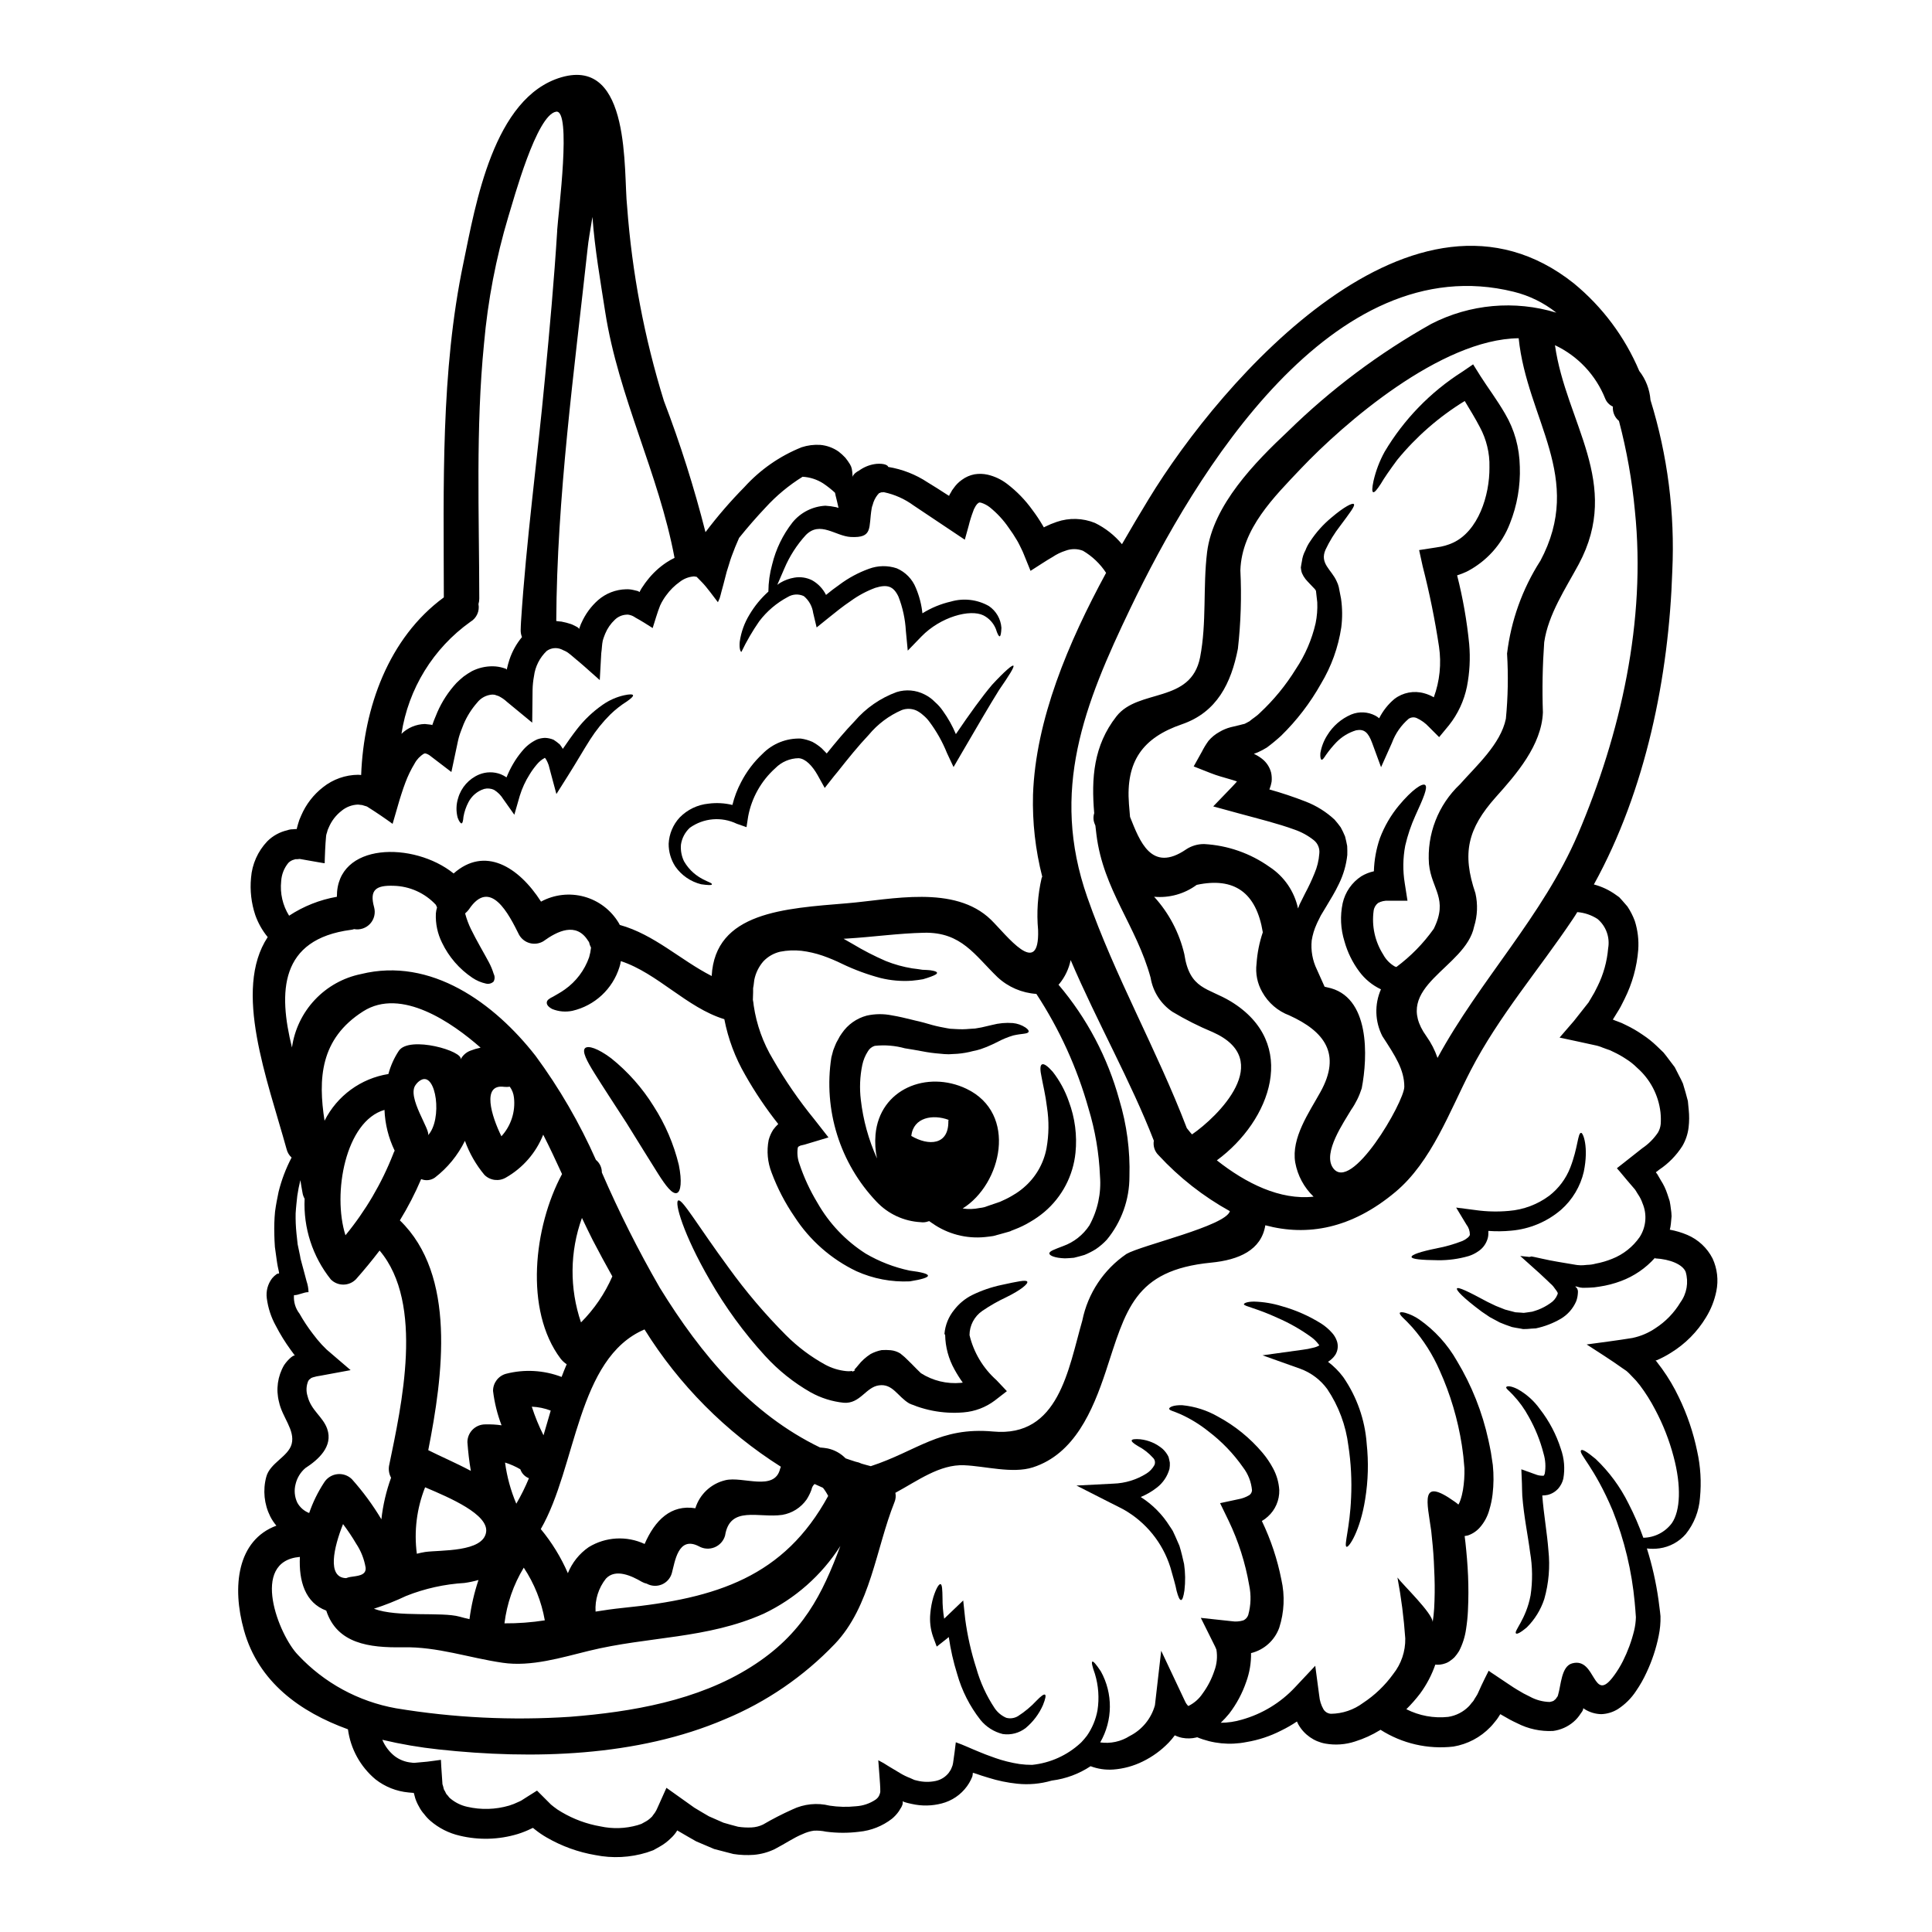<?xml version="1.0" encoding="UTF-8"?>
<!-- Uploaded to: ICON Repo, www.iconrepo.com, Generator: ICON Repo Mixer Tools -->
<svg fill="#000000" width="800px" height="800px" version="1.1" viewBox="144 144 512 512" xmlns="http://www.w3.org/2000/svg">
 <g>
  <path d="m541.6 598.27c-0.074 0.086-0.141 0.184-0.191 0.285-0.25 0.375-0.441 0.75-0.719 1.094-0.566 0.691-1.098 1.414-1.723 2.039-2.629 2.734-6.07 4.551-9.812 5.172-6.758 0.777-13.574-0.797-19.309-4.453-0.07 0.031-0.133 0.074-0.188 0.129-2.055 1.254-4.254 2.254-6.551 2.973-2.523 0.832-5.215 1.027-7.836 0.57-3.023-0.531-5.652-2.383-7.176-5.047-0.156-0.285-0.25-0.535-0.395-0.816-1.32 0.891-2.703 1.684-4.137 2.383-2.914 1.496-6.043 2.535-9.277 3.07-4.375 0.867-8.91 0.422-13.035-1.285-0.062 0.031-0.125 0.031-0.188 0.062-1.234 0.301-2.516 0.332-3.762 0.098-0.684-0.141-1.344-0.363-1.969-0.664-0.492 0.672-1.023 1.312-1.598 1.914-1.988 2.062-4.32 3.762-6.898 5.016-2.438 1.207-5.09 1.93-7.805 2.133-2.047 0.145-4.098-0.156-6.016-0.879-3.051 2.023-6.527 3.32-10.156 3.789-0.059 0.027-0.125 0.039-0.188 0.035-2.961 0.859-6.059 1.137-9.121 0.812-2.574-0.27-5.117-0.797-7.586-1.574-0.625-0.188-1.254-0.375-1.914-0.594l-1.281-0.441c-0.348-0.062-0.789-0.344-0.973-0.215 0 0.266-0.031 0.527-0.094 0.785-0.008 0.051-0.02 0.105-0.031 0.152l-0.375 0.848c-0.293 0.605-0.637 1.184-1.035 1.723-1.633 2.25-4 3.856-6.691 4.547-2.606 0.684-5.336 0.727-7.961 0.125l-0.973-0.219c-0.16-0.031-0.316-0.074-0.469-0.125l-0.504-0.156c-0.152 0-0.469-0.344-0.438-0.121v-0.004c0.039 0.219 0.027 0.445-0.031 0.66l-0.031 0.156c-0.062 0.125-0.156 0.395-0.25 0.594l-0.719 1.18h-0.004c-0.512 0.738-1.125 1.398-1.816 1.969-2.519 1.949-5.539 3.144-8.711 3.449-2.914 0.367-5.867 0.355-8.777-0.031-1.059-0.23-2.144-0.316-3.227-0.254-1.035 0.152-2.039 0.461-2.981 0.91-2.316 0.941-4.231 2.32-7.394 3.984h-0.004c-1.73 0.828-3.598 1.34-5.508 1.504-1.809 0.133-3.629 0.059-5.422-0.223l-5.078-1.316c-1.598-0.688-3.195-1.352-4.793-2.039-1.477-0.848-2.981-1.691-4.453-2.57-0.219-0.094-0.441-0.281-0.594-0.344v0.094c-0.453 0.746-1.016 1.422-1.664 2.008-0.895 0.887-1.906 1.645-3.008 2.254l-1.629 0.91-1.691 0.598c-4.426 1.363-9.125 1.602-13.668 0.691-4.547-0.773-8.922-2.356-12.914-4.672-1.062-0.609-2.078-1.301-3.035-2.066l-0.594-0.473h-0.031l-0.031 0.031-0.348 0.156c-1.164 0.574-2.371 1.055-3.606 1.441-5 1.512-10.312 1.664-15.387 0.441-2.875-0.66-5.543-2.012-7.773-3.938-0.605-0.523-1.152-1.113-1.629-1.754-0.551-0.605-1.012-1.281-1.383-2.008-0.41-0.707-0.746-1.449-1-2.223l-0.316-1.18v-0.004c-0.035-0.082-0.066-0.164-0.094-0.25h-0.285l-1.062-0.094h0.004c-3.203-0.289-6.25-1.496-8.777-3.477-4.008-3.352-6.613-8.082-7.301-13.262-12.629-4.574-23.727-12.504-27.551-26.234-3.258-11.594-1.785-23.883 8.59-27.738l-0.004 0.004c-0.637-0.75-1.184-1.57-1.629-2.445-1.613-3.234-1.992-6.945-1.066-10.438 0.941-3.727 5.828-5.387 6.738-8.742 0.973-3.699-2.539-7.148-3.352-11.191h-0.004c-0.844-3.289-0.359-6.781 1.352-9.719 0.523-0.781 1.156-1.488 1.875-2.098l0.566-0.395h0.031c0.031 0 0 0.031 0.031 0l0.004 0.004c0.102-0.016 0.207-0.039 0.309-0.066 0-0.031-0.094-0.094-0.094-0.188l-0.094-0.121-0.906-1.223v-0.004c-1.453-1.996-2.75-4.102-3.887-6.297-1.266-2.269-2.082-4.758-2.414-7.336-0.254-1.883 0.254-3.789 1.41-5.297 0.344-0.414 0.742-0.781 1.18-1.094 0.059-0.043 0.121-0.074 0.188-0.094 0-0.02 0.016-0.035 0.031-0.035 0.113-0.023 0.23-0.031 0.344-0.031 0.219-0.031 0.031-0.348 0.031-0.594 0-0.062-0.156-0.75-0.281-1.285-0.121-0.535-0.188-1.18-0.285-1.754-0.156-1.18-0.316-2.316-0.473-3.418-0.09-1.125-0.121-2.223-0.152-3.289l0.004-0.004c-0.066-2.016-0.008-4.039 0.184-6.047 0.25-1.879 0.598-3.633 0.941-5.262v-0.004c0.781-3.156 1.938-6.207 3.449-9.09-0.648-0.586-1.105-1.348-1.316-2.191-5.141-18.586-14.262-42.219-5.016-56.23-1.426-1.738-2.539-3.711-3.289-5.828-1.062-3.176-1.445-6.539-1.129-9.875 0.277-3.637 1.805-7.062 4.324-9.699 1.457-1.453 3.293-2.461 5.297-2.914 0.461-0.172 0.949-0.258 1.441-0.254l0.719-0.062h0.348v-0.094l0.031-0.156 0.281-1.031c0.211-0.789 0.492-1.555 0.848-2.293 1.262-2.957 3.258-5.543 5.797-7.519 2.648-2.106 5.926-3.262 9.309-3.289 0.285 0 0.535 0.062 0.789 0.062 0.66-17.77 7.242-36.324 21.91-47.074-0.031-29.461-0.879-59.68 5.199-88.668 3.199-15.352 7.898-43.914 25.977-49.176 18.586-5.359 16.391 25.293 17.395 34.242 1.289 17.488 4.559 34.773 9.75 51.527 4.348 11.371 8.027 22.988 11.02 34.789 3.168-4.203 6.613-8.191 10.309-11.941 4.191-4.625 9.379-8.238 15.172-10.559 1.586-0.52 3.258-0.73 4.922-0.629 1.758 0.152 3.445 0.766 4.887 1.785 0.629 0.484 1.215 1.02 1.758 1.602 0.445 0.543 0.852 1.121 1.219 1.719 0.238 0.375 0.41 0.789 0.504 1.227 0.109 0.555 0.172 1.121 0.188 1.691l0.031 0.441 0.062-0.156 0.004-0.004c0.027-0.129 0.094-0.246 0.184-0.344 0.168-0.246 0.383-0.461 0.629-0.629 0.152-0.094 0.297-0.199 0.438-0.312l0.125-0.062c0.062-0.031-0.031 0.062 0.125-0.062l0.594-0.395h0.004c1.254-0.812 2.68-1.316 4.168-1.473 2.133-0.156 3.012 0.395 3.102 0.816 3.742 0.609 7.309 2.008 10.469 4.106 1.66 1.004 3.289 2.035 4.922 3.102l0.629 0.395c0.059 0 0.121 0.062 0.152 0.031 0.031-0.094 0.031-0.188 0.062-0.25 0 0 0.188-0.348 0.395-0.656v-0.004c0.184-0.387 0.414-0.746 0.688-1.066 0.59-0.871 1.332-1.625 2.191-2.227 0.992-0.738 2.141-1.246 3.356-1.477 1.156-0.188 2.336-0.156 3.481 0.098 1.855 0.43 3.602 1.254 5.117 2.41 2.59 1.969 4.867 4.312 6.762 6.961 0.977 1.293 1.875 2.641 2.695 4.043l0.316 0.535c0.125-0.031-0.125 0.094 0.344-0.156l-0.004-0.004c1.004-0.5 2.043-0.93 3.106-1.285 3.289-1.125 6.871-1.023 10.094 0.281 2.762 1.348 5.207 3.269 7.172 5.637 2.363-4.106 4.723-8.086 7.055-11.91 19.336-31.812 70.676-90.637 112.71-57.199h-0.004c7.566 6.219 13.508 14.18 17.32 23.195 1.734 2.219 2.769 4.902 2.981 7.711 4.539 14.648 6.496 29.973 5.781 45.289-0.91 27.895-6.992 58.105-20.781 83.09 2.098 0.551 4.074 1.484 5.832 2.754l0.879 0.625 0.75 0.816 1.441 1.66c0.793 1.195 1.445 2.477 1.945 3.824 0.781 2.469 1.09 5.062 0.906 7.644-0.355 4.523-1.582 8.93-3.606 12.988-0.504 0.941-0.91 1.914-1.473 2.82l-1.508 2.445-0.152 0.215v0.004c0.387 0.18 0.781 0.336 1.184 0.473 0.797 0.27 1.574 0.605 2.316 1.004 1.508 0.715 2.957 1.555 4.332 2.508 1.379 0.898 2.668 1.926 3.856 3.07l1.754 1.691c0.531 0.625 1 1.285 1.504 1.945l1.473 1.945 1.098 2.16c0.375 0.719 0.75 1.41 1.066 2.16l0.688 2.32c0.215 0.789 0.438 1.574 0.625 2.316l0.219 2.285 0.004 0.004c0.16 1.566 0.152 3.144-0.031 4.703-0.203 1.75-0.77 3.434-1.66 4.953-1.59 2.492-3.684 4.629-6.144 6.266l-0.562 0.441c-0.07 0.059-0.141 0.113-0.219 0.156-0.188 0.031 0 0.188 0.094 0.344l0.156 0.188 0.969 1.66v0.004c0.727 1.121 1.305 2.332 1.723 3.606l0.629 1.914c0.156 0.656 0.215 1.348 0.312 2.004v-0.004c0.109 0.664 0.172 1.336 0.191 2.008l-0.188 2.035h-0.004c-0.047 0.52-0.141 1.035-0.277 1.539 1.59 0.285 3.144 0.746 4.637 1.379 2.891 1.23 5.258 3.438 6.691 6.238 1.254 2.711 1.605 5.75 1.004 8.676-0.496 2.453-1.418 4.797-2.731 6.93-2.297 3.82-5.481 7.031-9.277 9.371-1.207 0.766-2.477 1.438-3.789 2.008h-0.316c0.062 0.055 0.113 0.121 0.16 0.188 0.531 0.688 1.035 1.379 1.535 2.035 1.73 2.398 3.238 4.953 4.504 7.625 2.191 4.523 3.812 9.305 4.828 14.227 0.902 4.055 1.156 8.223 0.75 12.352-0.246 3.516-1.555 6.871-3.758 9.621-1.785 2.062-4.258 3.41-6.961 3.793-1.109 0.152-2.238 0.164-3.352 0.031 1.398 4.434 2.422 8.973 3.07 13.574 0.156 1.441 0.395 2.754 0.535 4.387 0.043 1.738-0.117 3.473-0.473 5.172-0.676 3.367-1.762 6.641-3.227 9.746-0.785 1.719-1.719 3.363-2.793 4.922-1.25 1.902-2.883 3.523-4.793 4.766-1.328 0.828-2.856 1.293-4.422 1.344-1.59-0.035-3.141-0.512-4.481-1.375-0.105-0.062-0.191-0.148-0.25-0.254-0.023 0.062-0.031 0.125-0.031 0.191-0.004 0.109-0.035 0.215-0.094 0.309l-0.062 0.188v0.004c-0.055 0.109-0.121 0.211-0.188 0.312l-0.375 0.531c-0.512 0.797-1.133 1.516-1.852 2.133-1.535 1.312-3.418 2.152-5.422 2.414-3.293 0.168-6.566-0.535-9.5-2.039-1.332-0.613-2.629-1.305-3.883-2.066-0.5-0.281-0.598-0.348-0.598-0.348zm-17.93-24.383c0.188-1.18 0.316-2.383 0.395-3.606 0.156-2.754 0.188-5.578 0.094-8.336-0.094-2.758-0.215-5.551-0.469-8.242-0.125-1.32-0.25-2.633-0.395-3.938-1.062-7.742-3.148-14.48 6.176-7.832 0.328 0.223 0.645 0.465 0.941 0.723 0.031 0.031 0.062 0.031 0.094 0.062 0.207-0.355 0.375-0.734 0.5-1.129 0.309-0.887 0.539-1.801 0.691-2.731 0.309-1.895 0.438-3.812 0.391-5.734-0.094-1.066-0.188-2.133-0.285-3.148-0.094-1.016-0.281-1.969-0.395-2.949l0.004 0.004c-1.062-6.859-3.047-13.547-5.902-19.871-1.805-4.141-4.238-7.981-7.211-11.379-1.004-1.098-1.879-2.008-2.57-2.633-0.625-0.625-0.879-1.066-0.75-1.25 0.125-0.184 0.625-0.219 1.504 0.031h-0.004c1.285 0.383 2.5 0.965 3.606 1.723 4.121 2.879 7.547 6.644 10.027 11.02 3.91 6.496 6.727 13.59 8.34 21 0.25 1.066 0.441 2.16 0.66 3.258 0.156 1.098 0.312 2.191 0.5 3.32v0.004c0.262 2.574 0.242 5.172-0.062 7.742-0.164 1.379-0.445 2.742-0.848 4.07-0.465 1.746-1.324 3.359-2.516 4.715-0.859 0.98-1.961 1.715-3.195 2.133-0.285 0.062-0.562 0.094-0.848 0.156 0.062 0.594 0.156 1.18 0.219 1.785 0.312 2.883 0.562 5.797 0.688 8.773 0.125 2.977 0.125 6.019-0.031 9.184h0.004c-0.078 1.648-0.25 3.293-0.504 4.926-0.285 2.023-0.91 3.981-1.844 5.797-0.359 0.59-0.77 1.145-1.227 1.66-0.328 0.324-0.684 0.617-1.066 0.879-0.422 0.328-0.898 0.586-1.41 0.75-0.832 0.301-1.719 0.406-2.602 0.316-0.945 2.734-2.297 5.309-4.008 7.644-1.125 1.477-2.352 2.871-3.668 4.172 3.422 1.738 7.277 2.445 11.094 2.035 2.086-0.324 4.012-1.312 5.488-2.824 0.375-0.375 0.656-0.848 1.031-1.219 0.18-0.207 0.328-0.438 0.438-0.688l0.438-0.688v-0.004c0.199-0.285 0.367-0.59 0.504-0.906 0.594-1.383 1.18-2.57 1.785-3.824l0.91-1.82 0.09-0.246c0.062 0 0.156 0.09 0.219 0.121l0.441 0.316 0.848 0.562c1.156 0.789 2.285 1.539 3.418 2.289 1.031 0.719 2.57 1.691 2.816 1.82l0.004-0.004c1.02 0.641 2.078 1.215 3.168 1.723 1.633 0.906 3.461 1.398 5.324 1.441 0.535-0.156 0.973-0.156 1.285-0.566 0.188-0.059 0.375-0.344 0.562-0.625l0.125-0.188 0.094-0.09 0.125-0.395c0.789-2.57 0.848-7.586 3.727-8.367 6.461-1.785 5.359 11.191 11.129 3.195h0.004c0.875-1.199 1.652-2.469 2.32-3.793 1.293-2.574 2.293-5.289 2.977-8.086 0.277-1.164 0.438-2.352 0.469-3.543-0.094-1.316-0.184-2.633-0.312-3.887h0.004c-0.77-8.355-2.734-16.555-5.832-24.352-4.926-11.723-9.188-15.168-8.371-16.016 0.316-0.316 1.477 0.344 3.856 2.316l0.004 0.004c3.559 3.387 6.5 7.375 8.68 11.781 1.516 2.938 2.832 5.977 3.938 9.09 2.981-0.047 5.769-1.469 7.555-3.856 2.285-3.289 2.539-9.902 0.469-17.645-1.141-4.336-2.781-8.523-4.891-12.477-1.168-2.25-2.519-4.398-4.043-6.422l-0.594-0.719v-0.004c-0.262-0.348-0.551-0.676-0.867-0.984l-1.352-1.41c-0.246-0.219-0.438-0.441-0.75-0.691l-1.094-0.75c-2.727-1.969-6.648-4.449-9.445-6.266 3.449-0.473 8.148-1.066 12.16-1.723v-0.004c2.164-0.453 4.219-1.328 6.047-2.57 2.711-1.746 4.984-4.098 6.644-6.863 1.691-2.332 2.199-5.32 1.383-8.082-0.789-1.945-4.074-3.356-8.121-3.574v-0.16c-2.461 2.766-5.559 4.887-9.023 6.176-1.844 0.691-3.758 1.184-5.703 1.473-0.934 0.172-1.879 0.266-2.824 0.285l-1.379 0.031h-0.348 0.004c-0.031-0.016-0.062-0.027-0.094-0.031-0.656 0.059-2.508-0.848-1.348 0.09 0.133 0.223 0.227 0.469 0.281 0.723 0.016 0.312 0.004 0.629-0.035 0.938-0.055 0.645-0.203 1.277-0.434 1.883-0.84 1.926-2.266 3.539-4.074 4.609-2.055 1.195-4.289 2.051-6.613 2.539-0.789 0.031-1.539 0.094-2.258 0.156l-1.094 0.031-1.004-0.188c-0.656-0.094-1.32-0.219-1.945-0.348-1.18-0.395-2.254-0.789-3.258-1.219-0.91-0.504-1.785-0.973-2.633-1.414-0.75-0.5-1.473-1-2.129-1.441-5.047-3.762-6.801-5.703-6.586-6.144 0.285-0.5 2.856 0.719 8.152 3.574 0.688 0.316 1.379 0.656 2.16 1.035 0.75 0.312 1.574 0.625 2.445 0.973 0.879 0.246 1.785 0.469 2.727 0.719l1.473 0.094 0.75 0.062 0.723-0.094c0.469-0.062 0.969-0.125 1.504-0.219 0.531-0.156 1.066-0.316 1.629-0.531 1.117-0.434 2.172-1.004 3.148-1.691 0.867-0.543 1.535-1.344 1.914-2.293 0.062-0.438 0.5-0.121-1.098-2.191-0.227-0.273-0.477-0.527-0.754-0.75l-0.91-0.879-1.945-1.82c-1.691-1.504-3.418-3.07-5.141-4.609 0.691 0.062 1.414 0.156 2.102 0.219 0.5 0.094 0.316 0 0.469 0l0.188-0.031 0.219-0.062c0.062 0 0.594 0.125 0.816 0.156l2.008 0.441c2.66 0.625 5.672 1.062 8.773 1.598l0.004 0.004c0.391 0.07 0.785 0.113 1.18 0.125 0.219 0.031 0.441 0.031 0.66 0h0.285l1.066-0.094h-0.004c0.742-0.012 1.48-0.117 2.195-0.316 1.5-0.277 2.969-0.707 4.387-1.281 2.953-1.16 5.492-3.168 7.301-5.769 1.723-2.68 2.004-6.035 0.754-8.965-0.293-0.855-0.707-1.668-1.223-2.41-0.285-0.395-0.395-0.719-0.789-1.254l-2.07-2.414-2.07-2.477-0.531-0.594c-0.156-0.125-0.031-0.219 0.094-0.285l0.316-0.25 1.316-1.031c1.629-1.285 3.227-2.57 4.887-3.856l0.004-0.004c1.645-1.105 3.062-2.519 4.168-4.168 0.402-0.688 0.648-1.461 0.723-2.254 0.07-1.035 0.047-2.074-0.062-3.106-0.527-4.574-2.742-8.781-6.207-11.809-0.883-0.883-1.859-1.66-2.918-2.32-1.066-0.711-2.188-1.34-3.352-1.879-0.578-0.32-1.188-0.574-1.82-0.754l-0.938-0.344v0.004c-0.715-0.312-1.461-0.543-2.227-0.691-3.07-0.66-6.144-1.352-9.277-2.008 1.254-1.473 2.508-2.918 3.793-4.387 1.156-1.473 2.316-2.945 3.512-4.453l0.395-0.5 0.156-0.285 0.344-0.562 0.66-1.129c0.469-0.719 0.816-1.574 1.219-2.316h0.004c1.551-3.137 2.496-6.539 2.789-10.027 0.516-2.91-0.559-5.875-2.82-7.777-1.609-1.039-3.449-1.664-5.359-1.816-0.395 0.625-0.75 1.254-1.18 1.852-8.961 13.383-19.652 25.734-27.078 40.121-5.578 10.781-10.344 24.164-19.934 32.188-11.664 9.777-23.352 11.809-34.48 8.836-1.062 6.582-6.988 9.184-14.387 9.902-20.496 2.008-22.535 12.594-27.926 28.93-3.418 10.234-8.242 21.781-19.305 25.324-5.391 1.723-12.664-0.344-18.176-0.562-6.492-0.285-12.32 4.106-18.242 7.301h-0.004c0.176 0.84 0.09 1.715-0.25 2.508-4.922 12.32-6.297 27.582-15.828 37.582v-0.004c-8.203 8.574-18.098 15.352-29.055 19.902-23.285 10-51.055 10.723-75.879 8.027-5.031-0.535-10.027-1.391-14.953-2.559 0.688 1.645 1.77 3.098 3.148 4.231 1.324 1.043 2.93 1.676 4.609 1.816 0.238 0.043 0.48 0.066 0.723 0.062l1.691-0.156c1.098-0.062 2.285-0.219 3.543-0.395l1.816-0.246 0.094 1.852 0.25 3.664 0.062 0.941 0.188 0.594 0.125 0.535c0.062 0.395 0.344 0.625 0.469 0.973l0.004-0.004c0.121 0.34 0.324 0.641 0.594 0.879 0.25 0.281 0.395 0.594 0.723 0.816 1.285 1.078 2.809 1.828 4.449 2.191 3.672 0.852 7.504 0.746 11.125-0.316 0.84-0.258 1.656-0.582 2.445-0.969l0.348-0.156c0.277-0.113 0.543-0.262 0.785-0.441l1.379-0.879 1.352-0.848 1.031-0.656c0.094-0.031 0.188 0.156 0.285 0.219l2.285 2.285c0.395 0.395 0.691 0.719 1.18 1.18l0.625 0.5v0.008c0.699 0.562 1.445 1.062 2.227 1.504 3.156 1.859 6.625 3.137 10.234 3.762 3.258 0.707 6.637 0.602 9.84-0.316l1.035-0.344 0.91-0.504v0.004c0.578-0.297 1.109-0.676 1.574-1.125 0.254-0.199 0.469-0.445 0.625-0.727l0.469-0.625c0.273-0.414 0.508-0.855 0.691-1.316l2.363-5.266c2.477 1.785 4.953 3.543 7.394 5.266 1.285 0.789 2.57 1.535 3.856 2.285l3.852 1.691c1.281 0.395 2.57 0.719 3.852 1.066l0.008 0.004c1.18 0.184 2.379 0.246 3.574 0.191 1.055-0.047 2.086-0.305 3.039-0.758 2.527-1.477 5.133-2.816 7.805-4.012 3.074-1.473 6.566-1.828 9.875-1.004 2.301 0.352 4.641 0.402 6.957 0.16 1.883-0.113 3.703-0.73 5.262-1.789 0.254-0.184 0.477-0.406 0.664-0.656 0.055-0.133 0.129-0.258 0.215-0.375 0.062-0.062 0.031-0.094 0.094-0.219 0.105-0.242 0.18-0.492 0.223-0.754 0.031-1.285-0.125-2.789-0.219-4.262-0.094-1.383-0.219-2.754-0.312-4.137 0.949 0.473 1.871 1.008 2.754 1.598 1.004 0.594 2.008 1.18 2.981 1.785v0.004c0.875 0.531 1.797 0.98 2.754 1.344 0.395 0.156 0.973 0.469 1.129 0.5l0.656 0.156v0.004c1.613 0.406 3.301 0.438 4.926 0.094 1.379-0.289 2.609-1.055 3.477-2.16 0.195-0.262 0.375-0.535 0.535-0.816l0.219-0.504c0.203-0.414 0.336-0.859 0.395-1.316 0.285-1.945 0.531-3.762 0.719-5.457 2.008 0.688 4.262 1.785 6.332 2.602l1.473 0.594 0.848 0.316c0.594 0.219 1.18 0.441 1.723 0.625v0.004c2.117 0.746 4.301 1.289 6.519 1.629 1.102 0.152 2.211 0.223 3.324 0.219 4.797-0.488 9.305-2.523 12.848-5.797 0.105-0.086 0.199-0.18 0.285-0.281 0.496-0.531 0.969-1.086 1.41-1.664 1.398-2.019 2.352-4.316 2.789-6.738 0.496-3.227 0.262-6.523-0.688-9.648-0.719-2.008-0.941-3.074-0.688-3.231 0.25-0.156 0.969 0.629 2.254 2.57v-0.004c3.258 5.875 3.195 13.023-0.16 18.84 2.723 0.387 5.492-0.215 7.809-1.691 3.277-1.652 5.707-4.613 6.691-8.148l1.66-14.449 6.328 13.414c0.203 0.457 0.488 0.871 0.848 1.223 0.031-0.004 0.062-0.016 0.094-0.031 1.496-0.746 2.773-1.871 3.699-3.262 1.34-1.82 2.387-3.84 3.102-5.984 0.68-1.797 0.875-3.746 0.566-5.644-0.09-0.254-0.195-0.508-0.316-0.75l-3.82-7.68 8.148 0.879c1.051 0.168 2.129 0.094 3.148-0.223 0.59-0.281 1.047-0.789 1.266-1.406 0.719-2.586 0.805-5.309 0.25-7.934-1.016-5.894-2.84-11.617-5.422-17.016l-2.285-4.703 4.824-1.035c1.02-0.176 1.996-0.535 2.883-1.062 0.449-0.289 0.734-0.781 0.754-1.316-0.199-2.199-1.016-4.297-2.359-6.051-2.543-3.644-5.644-6.871-9.184-9.559-2.266-1.816-4.75-3.344-7.394-4.543-1.754-0.789-3.012-1.004-3.012-1.441-0.031-0.395 1.066-1.035 3.512-0.941 3.309 0.324 6.516 1.352 9.402 3.008 4.519 2.43 8.539 5.695 11.848 9.621 1.059 1.262 1.98 2.625 2.754 4.074 0.973 1.789 1.539 3.769 1.66 5.801 0.066 2.672-1.047 5.238-3.039 7.019-0.477 0.445-1.008 0.832-1.574 1.156 2.375 4.945 4.113 10.168 5.172 15.547 0.957 4.219 0.762 8.613-0.562 12.727-1.203 3.359-4.012 5.891-7.477 6.738 0.043 2.574-0.383 5.133-1.258 7.555-1.039 3.059-2.57 5.93-4.539 8.492-0.695 0.848-1.438 1.656-2.231 2.414 1.879-0.008 3.75-0.281 5.551-0.816 5.41-1.512 10.301-4.481 14.133-8.586l5.359-5.703 1.062 7.992h0.004c0.109 1.234 0.484 2.434 1.098 3.512 0.422 0.719 1.176 1.176 2.008 1.219 3.051-0.035 6.012-1.035 8.461-2.852 3.121-2.047 5.84-4.648 8.023-7.676 2.133-2.68 3.266-6.023 3.199-9.445-0.375-5.418-1.066-10.805-2.07-16.141 1.469 1.984 9.336 9.48 9.336 11.828zm-265.22-237.73c0.031 0 0.062 0.031 0.094 0.062 0-0.023 0.012-0.047 0.031-0.062zm-1.598 7.523c-0.125 0-0.188 0-0.219-0.031-0.09 0.094-0.121 0-0.246 0.062h-0.004c-1.059 0.633-1.926 1.543-2.508 2.633-0.973 1.602-1.789 3.289-2.445 5.047-0.188 0.469-0.316 0.879-0.535 1.473-0.375 1.035-0.656 2.07-1.004 3.102-0.594 2.102-1.219 4.231-1.848 6.363-2.07-1.504-4.231-2.981-6.523-4.422h0.004c-0.148-0.113-0.32-0.199-0.5-0.25l-0.348-0.094-0.688-0.215-1.098-0.125v-0.004c-1.621 0.051-3.176 0.648-4.418 1.691-1.473 1.152-2.629 2.664-3.352 4.391-0.219 0.422-0.379 0.875-0.473 1.344-0.109 0.273-0.184 0.559-0.223 0.848l-0.152 1.883c-0.094 1.18-0.125 2.539-0.188 3.938l-0.031 1.004c0 0.156 0.031 0.395-0.031 0.441l-0.5-0.062-2.008-0.348-4.074-0.719-0.66 0.062h-0.246l-0.004-0.004c-0.172-0.027-0.352 0.008-0.504 0.094-0.605 0.133-1.16 0.438-1.598 0.879-1.137 1.371-1.809 3.074-1.91 4.856-0.344 3.199 0.395 6.422 2.098 9.152 3.836-2.519 8.145-4.227 12.664-5.016-0.094-14.512 20.402-14.668 30.938-6.176 8.211-7.269 17.172-1.879 23.16 7.457v0.004c3.496-1.895 7.59-2.363 11.43-1.312 3.836 1.051 7.117 3.543 9.16 6.957 0.125 0.188 0.188 0.375 0.281 0.531 9.156 2.539 16.02 9.277 24.355 13.539 0.91-16.957 19.242-17.898 35.949-19.285 11.66-0.973 28.398-4.984 38.051 4.356 4.106 4.012 12.914 15.859 12.504 2.727-0.426-4.613-0.105-9.262 0.938-13.777 0.039-0.121 0.094-0.234 0.16-0.344-1.812-7.094-2.637-14.402-2.445-21.719 0.688-19.871 9.34-40.336 19.367-58.801-1.566-2.402-3.668-4.41-6.141-5.859-1.461-0.562-3.074-0.574-4.543-0.031-1.246 0.391-2.43 0.961-3.512 1.691-1.66 0.941-3.887 2.449-5.828 3.668-0.625-1.504-1.223-3.008-1.82-4.484-0.285-0.75-0.656-1.41-0.973-2.098-0.188-0.348-0.312-0.656-0.531-1.035l-0.25-0.438c-0.68-1.168-1.422-2.297-2.223-3.383-1.395-2.043-3.086-3.867-5.012-5.418-0.668-0.52-1.422-0.918-2.231-1.18-0.594-0.125-0.531-0.094-0.789 0.062h0.004c-0.215 0.137-0.398 0.32-0.531 0.535-0.141 0.172-0.258 0.363-0.348 0.562-0.219 0.34-0.387 0.711-0.5 1.098-0.473 1.238-0.867 2.504-1.18 3.793-0.344 1.254-0.688 2.477-1.035 3.731-4.762-3.195-9.277-6.207-13.598-9.09-2.328-1.707-4.992-2.898-7.816-3.492-0.25-0.062-0.348 0.062-0.535 0.031-0.152-0.027-0.309 0.008-0.438 0.094-0.094 0.09-0.219 0.059-0.348 0.121-0.086 0.152-0.203 0.285-0.344 0.395-0.645 0.809-1.105 1.746-1.348 2.754-0.121 0.281-0.203 0.578-0.25 0.879-0.879 5.141 0.438 7.894-5.551 7.586-4.043-0.219-8.117-4.356-11.91-0.504-2.391 2.621-4.32 5.633-5.703 8.902-0.75 1.754-1.348 3.148-1.852 4.293 0.285-0.188 0.504-0.395 0.816-0.566 1.141-0.676 2.394-1.133 3.703-1.348 1.598-0.277 3.246-0.035 4.699 0.691 1.594 0.895 2.883 2.25 3.699 3.887 1.129-0.938 2.32-1.848 3.574-2.727 2.379-1.777 5.008-3.191 7.801-4.199 2.371-0.879 4.969-0.926 7.367-0.125 2.324 0.996 4.152 2.883 5.078 5.234 0.902 2.133 1.484 4.387 1.723 6.691 2.32-1.445 4.859-2.496 7.523-3.106 3.383-0.988 7.027-0.562 10.09 1.18 1.938 1.309 3.16 3.438 3.324 5.766-0.062 1.504-0.219 2.227-0.469 2.258-0.246 0.031-0.629-0.723-1.004-1.945v0.004c-0.621-1.562-1.793-2.844-3.289-3.606-3.543-1.754-11.379 0.395-16.426 5.582l-3.637 3.758-0.5-5.234c-0.172-3.117-0.836-6.184-1.969-9.09-1.316-2.754-2.914-3.32-6.144-2.316-2.309 0.859-4.492 2.027-6.484 3.477-2.066 1.379-4.043 2.977-5.902 4.481l-3.148 2.539-0.91-3.82h-0.004c-0.23-1.754-1.117-3.356-2.477-4.484-1.371-0.645-2.973-0.555-4.266 0.238-2.953 1.57-5.531 3.762-7.551 6.426-1.789 2.578-3.367 5.293-4.727 8.117-0.246 0-0.625-0.91-0.438-2.754h0.004c0.363-2.519 1.238-4.941 2.57-7.117 1.348-2.277 3.039-4.34 5.012-6.106 0.016-2.438 0.355-4.863 1.004-7.211 0.984-4.051 2.82-7.844 5.391-11.129 2.148-2.637 5.316-4.242 8.715-4.422 0.969 0.055 1.934 0.188 2.883 0.395l0.594 0.188c-0.25-1.129-0.5-2.258-0.789-3.352h0.004c-0.035-0.234-0.086-0.465-0.16-0.688-0.969-0.891-2.008-1.711-3.102-2.449-1.637-1.055-3.527-1.664-5.473-1.77-3.652 2.266-6.977 5.031-9.871 8.211-2.254 2.383-4.609 5.078-6.957 7.988-0.719 1.598-1.379 3.231-2.008 4.957l-0.312 0.906-0.473 1.539c-0.344 1-0.656 2.098-0.938 3.289-0.281 1.191-0.629 2.363-0.941 3.543-0.156 0.594-0.316 1.281-0.473 1.75l-0.469 1.066c-1.035-1.316-2.949-4.012-4.231-5.297l-1-1.023c-0.156-0.125-0.395-0.441-0.473-0.441h-0.152c-0.219 0-0.395-0.125-0.66-0.062-1.301 0.121-2.539 0.613-3.57 1.414-1.391 0.984-2.609 2.188-3.606 3.566-0.285 0.348-0.5 0.723-0.75 1.098l-0.004 0.004c-0.328 0.52-0.621 1.062-0.875 1.629-0.75 1.883-1.352 4.043-1.969 5.957-1.473-0.941-2.945-1.883-4.606-2.789v-0.004c-0.453-0.324-0.965-0.559-1.508-0.688-0.273-0.082-0.562-0.102-0.848-0.066-1.152 0.062-2.246 0.543-3.07 1.352-1.094 1.027-1.961 2.277-2.535 3.664-0.09 0.184-0.164 0.375-0.223 0.566-0.172 0.43-0.32 0.867-0.438 1.316-0.219 0.973-0.219 2.195-0.395 3.32-0.125 2.363-0.246 4.723-0.395 7.117-1.754-1.504-3.543-3.195-5.512-4.856-1.004-0.789-2.004-1.754-2.977-2.449-0.156-0.059-0.219-0.152-0.395-0.246l-0.348-0.168-0.285-0.125c-0.191-0.105-0.391-0.203-0.594-0.285-1.289-0.574-2.785-0.422-3.934 0.395-1.867 1.773-3.062 4.137-3.387 6.691-0.227 1.211-0.352 2.438-0.375 3.668-0.031 2.852-0.062 5.766-0.094 8.66-2.223-1.816-4.453-3.664-6.691-5.512-0.531-0.496-1.121-0.93-1.754-1.285-0.277-0.188-0.586-0.32-0.91-0.395l-0.285-0.094c-0.344-0.188-0.625-0.094-0.941-0.156l0.004-0.004c-1.582 0.109-3.039 0.883-4.012 2.137-1.484 1.688-2.691 3.602-3.574 5.668l-0.656 1.691-0.312 0.848c-0.219 0.629-0.395 1.266-0.535 1.914-0.594 2.727-1.156 5.484-1.754 8.266-1.941-1.473-3.887-2.949-5.828-4.453h-0.004c-0.289-0.203-0.613-0.355-0.953-0.453zm305.31 21.406c11.348-26.645 18.105-56.578 15.109-85.66-0.75-8.062-2.164-16.051-4.231-23.883-0.094-0.094-0.188-0.156-0.285-0.25-0.945-0.926-1.43-2.227-1.32-3.543-0.922-0.41-1.652-1.164-2.031-2.098-2.484-6.242-7.246-11.309-13.32-14.172 2.914 20.59 17.801 36.574 6.297 58.043-3.481 6.453-8.086 13.289-9.152 20.688v0.004c-0.441 6.184-0.559 12.387-0.344 18.586-0.344 8.68-7.051 16.391-12.504 22.469-7.406 8.34-9.004 14.816-5.379 25.441 0.668 2.926 0.547 5.977-0.348 8.84-2.242 11.047-22.148 15.84-12.641 29.066 1.254 1.758 2.246 3.691 2.945 5.738 11.18-20.594 27.949-37.645 37.203-59.27zm-9.996-72.371c11.848-22.129-3.481-37.457-5.703-59.078-20.625 0.219-46.387 22.598-57.766 34.602-6.988 7.394-15.637 15.859-15.984 26.891h-0.004c0.348 6.941 0.125 13.902-0.656 20.812-1.785 9.121-5.551 16.801-14.828 19.996-10.434 3.574-14.918 9.871-14.039 21.156 0.094 1.098 0.188 2.223 0.285 3.387 2.57 6.422 5.641 14.918 14.855 8.621v-0.004c1.418-0.941 3.09-1.434 4.793-1.414 6.227 0.344 12.23 2.441 17.316 6.051 3.875 2.531 6.59 6.492 7.555 11.02 0.156-0.395 0.316-0.75 0.441-1.125l1.41-2.82v-0.004c0.93-1.727 1.766-3.508 2.504-5.328 0.723-1.668 1.156-3.449 1.285-5.266 0.164-1.352-0.383-2.691-1.441-3.543-1.539-1.227-3.277-2.18-5.141-2.82-4.356-1.598-9.496-2.856-14.762-4.293l-6.769-1.852 5.016-5.203c0.469-0.5 0.91-0.969 1.281-1.41-0.625-0.219-1.316-0.438-2.098-0.656-1.477-0.441-3.106-0.848-4.926-1.574l-4.449-1.754 2.129-3.824 0.008-0.004c0.512-1.031 1.109-2.016 1.785-2.945 0.809-0.957 1.789-1.758 2.887-2.359 0.934-0.562 1.949-0.984 3.004-1.258l2.227-0.531h0.004c0.285-0.059 0.566-0.133 0.844-0.219l0.395-0.094c0.156 0.062 1.473-0.75 1.441-0.688 0.941-0.816 1.945-1.352 2.856-2.285l-0.004-0.004c3.672-3.426 6.863-7.328 9.5-11.602 2.465-3.691 4.238-7.801 5.234-12.125 0.371-1.824 0.52-3.691 0.438-5.551-0.125-1.066-0.219-2.066-0.348-3.07-0.172-0.305-0.395-0.582-0.656-0.812-0.562-0.629-1.316-1.32-2.129-2.289v-0.004c-0.371-0.469-0.676-0.984-0.91-1.535-0.102-0.262-0.176-0.535-0.219-0.812 0-0.062-0.094-0.719-0.094-0.719l-0.004-0.004c0.008-0.043 0.02-0.086 0.031-0.125l0.031-0.219 0.062-0.395 0.156-0.848h0.004c0.121-1.035 0.441-2.035 0.941-2.949 0.324-0.852 0.754-1.664 1.281-2.41 1.543-2.348 3.426-4.449 5.586-6.242 3.418-2.918 5.609-3.984 5.957-3.606 0.438 0.438-1.098 2.383-3.606 5.766-1.527 1.961-2.832 4.082-3.891 6.332-1.629 3.664 1.602 5.293 2.949 8.367 0.246 0.488 0.434 1.004 0.562 1.535 0.188 1.004 0.395 2.039 0.598 3.07 0.363 2.523 0.387 5.086 0.062 7.617-0.797 5.289-2.629 10.367-5.387 14.949-2.848 5.074-6.402 9.711-10.566 13.777-1.199 1.098-2.453 2.133-3.758 3.106-0.773 0.48-1.582 0.906-2.414 1.281l-1.035 0.395c0.77 0.352 1.496 0.793 2.16 1.312 1.199 0.93 2.047 2.234 2.418 3.699 0.164 0.785 0.207 1.586 0.121 2.383-0.105 0.621-0.273 1.23-0.5 1.82-0.031 0.094-0.062 0.125-0.094 0.219 3.269 0.914 6.492 1.992 9.656 3.227 2.816 1.094 5.402 2.707 7.617 4.766 0.562 0.656 1.125 1.32 1.629 2.039v-0.004c0.43 0.785 0.816 1.59 1.156 2.414 0.219 0.844 0.41 1.691 0.566 2.539 0.062 0.816 0.031 1.598 0.031 2.383-0.285 2.668-1.039 5.269-2.227 7.68-1.031 2.191-2.223 4.074-3.32 5.922-0.5 0.848-1.004 1.66-1.473 2.445-0.348 0.789-0.789 1.504-1.098 2.254-0.637 1.387-1.078 2.852-1.316 4.359-0.262 2.644 0.215 5.316 1.379 7.707 0.75 1.691 1.414 3.148 2.039 4.547 0.219 0.043 0.441 0.094 0.656 0.16 11.5 2.223 10.781 18.523 9.184 26.766v-0.004c-0.645 2.043-1.598 3.981-2.824 5.734-1.879 3.227-7.523 11.254-4.856 15.266 4.766 7.18 18.965-17.426 18.965-21.406 0-4.543-2.414-8.18-5.797-13.383h-0.004c-2-3.879-2.144-8.449-0.391-12.441-2.273-1.07-4.242-2.684-5.738-4.703-1.797-2.406-3.129-5.129-3.934-8.023-1.02-3.269-1.184-6.742-0.473-10.094 0.656-2.934 2.434-5.5 4.949-7.144 1.027-0.621 2.152-1.062 3.324-1.316 0.086-2.988 0.625-5.949 1.598-8.777 1.191-3.152 2.898-6.086 5.051-8.68 3.508-4.199 6.172-5.957 6.922-5.422 0.816 0.594-0.5 3.574-2.57 8.117v-0.004c-1.156 2.559-2.059 5.227-2.691 7.965-0.629 3.297-0.672 6.684-0.125 9.996l0.719 4.609h-5.094c-0.938-0.059-1.871 0.148-2.695 0.594-0.652 0.508-1.078 1.254-1.18 2.07-0.551 4.043 0.348 8.152 2.539 11.598 0.703 1.309 1.754 2.398 3.043 3.148 0.156 0.062 0.312 0.094 0.438 0.156h-0.004c3.816-2.832 7.16-6.246 9.91-10.121 3.938-7.961-0.566-10.438-1.254-17.113l-0.004-0.004c-0.598-7.938 2.418-15.723 8.211-21.188 4.356-4.922 10.785-10.656 12.164-17.363v0.004c0.559-5.742 0.664-11.516 0.312-17.273 1.043-8.719 4.039-17.09 8.762-24.492zm-28.879-62.875c10.246-5.269 22.145-6.34 33.16-2.977-3.324-2.644-7.184-4.535-11.309-5.547-48.145-11.906-84.473 48.176-101.55 83.836-12.258 25.543-21.344 48.332-11.441 76.633 7.332 21 18.43 40.398 26.371 61.18 0.285 0.375 0.594 0.719 0.879 1.094v0.004c0.066 0.09 0.141 0.172 0.219 0.25 0.086 0.113 0.176 0.219 0.281 0.316 6.801-4.672 22.191-19.68 5.488-27.109h-0.004c-3.691-1.535-7.262-3.336-10.691-5.394-3.078-2.086-5.164-5.352-5.766-9.023-3.758-13.777-12.535-23.258-14.355-37.895-0.094-0.816-0.188-1.598-0.281-2.414h0.004c-0.039-0.133-0.09-0.258-0.156-0.375-0.406-0.922-0.465-1.957-0.16-2.918-0.789-9.277-0.188-17.898 5.902-25.672 5.828-7.426 19.715-3.289 22.16-15.637 1.785-9.246 0.719-18.555 1.852-27.863 1.574-12.504 12.727-23.852 21.469-32.062 11.34-11.102 24.094-20.656 37.93-28.426zm-29.367 203.57c5.641-10.125 1.066-16.078-8.211-20.309h0.004c-3.07-1.141-5.629-3.344-7.211-6.207-1.305-2.277-1.832-4.918-1.504-7.523 0.191-2.828 0.75-5.617 1.66-8.305-1.723-10.531-7.555-14.699-17.52-12.566-3.25 2.398-7.266 3.519-11.285 3.148 3.922 4.301 6.676 9.535 8.004 15.203 1.41 9.445 6.266 8.871 12.316 12.535 18.211 11.094 10.598 31.625-3.695 42.117 7.707 6.082 16.734 10.598 25.637 9.625l-0.004-0.004c-2.527-2.426-4.227-5.582-4.856-9.027-1.109-6.559 3.691-13.297 6.664-18.688zm-51.414 42.906c3.981-2.316 26.371-7.426 27.422-11.344-7.047-3.902-13.426-8.906-18.895-14.824-1.031-1-1.5-2.441-1.254-3.856-6.051-15.641-15.074-31.531-22.043-47.863v0.004c-0.473 2.297-1.492 4.449-2.973 6.269l-0.25 0.246h-0.004c7.531 8.867 13.031 19.277 16.109 30.496 1.992 6.59 2.902 13.461 2.695 20.344 0.016 6.106-2.102 12.027-5.984 16.738-0.875 0.945-1.852 1.785-2.918 2.508-0.957 0.598-1.961 1.109-3.008 1.535-1.004 0.312-1.945 0.531-2.789 0.75-0.91 0.094-1.723 0.125-2.414 0.156-2.727-0.094-4.043-0.75-4.106-1.254-0.094-0.656 1.41-1.125 3.668-2.004h0.004c2.832-1.027 5.258-2.941 6.922-5.453 2.207-3.996 3.188-8.551 2.82-13.102-0.254-6.07-1.273-12.082-3.039-17.895-3.023-10.773-7.688-21.016-13.82-30.371-3.832-0.25-7.465-1.809-10.281-4.422-6.019-5.797-9.562-12.004-19.496-11.785-6.832 0.156-13.539 1.125-20.34 1.535-0.312 0.031-0.656 0.031-0.973 0.062 0.848 0.469 1.66 0.941 2.418 1.379 2.82 1.699 5.75 3.207 8.77 4.516 2.254 0.902 4.598 1.555 6.992 1.945 1.035 0.121 1.914 0.246 2.695 0.375 0.816 0.031 1.504 0.062 2.066 0.125 1.098 0.156 1.754 0.348 1.82 0.656 0.062 0.312-0.5 0.625-1.598 1.035-0.562 0.219-1.254 0.438-2.102 0.688-0.848 0.156-1.848 0.285-2.977 0.395-2.789 0.191-5.59-0.051-8.305-0.719-3.484-0.926-6.875-2.176-10.125-3.731-1.699-0.84-3.445-1.57-5.234-2.195-1.82-0.621-3.699-1.055-5.609-1.285-1.883-0.203-3.785-0.117-5.644 0.25-1.688 0.398-3.227 1.281-4.418 2.539-1.219 1.402-2.051 3.098-2.414 4.922l-0.184 1.473-0.125 0.719v1.035l-0.062 2.039h-0.004c0.105 0.508 0.18 1.02 0.223 1.535 0.742 5.047 2.481 9.895 5.117 14.262 3.215 5.594 6.883 10.918 10.969 15.918l3.731 4.766-6.359 1.91c-0.316 0.094-0.629 0.156-0.941 0.219s-0.316 0.188-0.535 0.219c-0.062 0.094-0.094 0.094-0.184 0.125 0.059 0.152-0.125 0.062-0.125 0.312l-0.004 0.004c-0.203 1.414-0.055 2.859 0.438 4.199 1.199 3.606 2.801 7.062 4.766 10.312 3.102 5.469 7.488 10.094 12.785 13.477 3.621 2.125 7.559 3.648 11.664 4.516 3.148 0.395 4.856 0.848 4.856 1.348s-1.723 1.004-4.824 1.508v-0.004c-4.859 0.223-9.703-0.699-14.141-2.695-6.68-3.199-12.348-8.184-16.379-14.402-2.496-3.633-4.539-7.559-6.082-11.688-1.086-2.762-1.359-5.773-0.789-8.684 0.262-0.977 0.676-1.906 1.223-2.754 0.395-0.527 0.836-1.023 1.316-1.473-3.246-4.098-6.172-8.438-8.746-12.988-2.664-4.586-4.539-9.586-5.543-14.793-9.938-3.043-17.738-12.227-27.426-15.391-0.078 0.543-0.203 1.078-0.375 1.598-1.801 5.793-6.539 10.195-12.445 11.566-1.793 0.379-3.66 0.219-5.359-0.469-1.066-0.562-1.508-1.18-1.445-1.754 0.031-0.625 0.719-1.066 1.691-1.535 0.75-0.473 1.914-1.035 3.074-1.883h0.004c2.988-2.109 5.246-5.102 6.453-8.559 0.242-0.828 0.41-1.68 0.5-2.539-0.246-0.461-0.426-0.957-0.531-1.473l-0.25-0.348c-3.148-5.047-8.117-2.57-11.848 0.125v0.004c-1.074 0.641-2.359 0.82-3.566 0.504-1.211-0.32-2.238-1.109-2.859-2.195-2.695-5.422-7.617-15.266-13.289-6.769h0.004c-0.297 0.391-0.633 0.746-1.004 1.066v0.094c0.371 1.391 0.875 2.746 1.504 4.043 1.574 3.227 3.481 6.391 4.762 8.809 0.527 0.988 0.961 2.027 1.285 3.102 0.332 0.641 0.32 1.402-0.031 2.035-0.535 0.508-1.289 0.707-2.008 0.535-1.285-0.281-2.508-0.801-3.602-1.535-3.469-2.328-6.25-5.543-8.055-9.309-1.191-2.402-1.754-5.066-1.629-7.742 0.043-0.543 0.148-1.082 0.312-1.598-0.121-0.223-0.227-0.457-0.312-0.695-2.906-3.129-6.953-4.945-11.219-5.043-4.574-0.152-6.453 1.004-5.141 5.707v0.004c0.414 1.535 0.012 3.18-1.066 4.352-1.078 1.172-2.684 1.707-4.25 1.418-0.254 0.094-0.52 0.16-0.789 0.188-18.996 2.477-19.309 16.531-15.672 31.184 0.668-4.734 2.785-9.152 6.062-12.637s7.555-5.871 12.242-6.824c18.555-4.578 35.352 7.711 46.262 21.688 6.312 8.574 11.672 17.816 15.984 27.551 1.004 0.82 1.586 2.055 1.574 3.356 4.531 10.457 9.656 20.652 15.352 30.527 11.02 17.895 24.195 33.504 42.469 42.344 0.672 0.047 1.34 0.129 2.004 0.246 1.816 0.383 3.473 1.301 4.766 2.633 0.879 0.316 1.754 0.594 2.633 0.879 0.562 0.102 1.113 0.281 1.629 0.531 0.789 0.25 1.629 0.441 2.414 0.66 12.285-4.016 18.27-10.469 32.41-9.184 17.457 1.629 19.934-16.531 23.664-29.465h-0.004c1.457-7.152 5.644-13.461 11.672-17.582zm-79.031 64.125c-0.387-0.762-0.848-1.488-1.379-2.16-0.75-0.316-1.473-0.656-2.227-1.004-0.43 0.398-0.719 0.926-0.816 1.504-0.336 0.926-0.777 1.809-1.312 2.633-1.52 2.148-3.832 3.606-6.426 4.043-6.238 0.91-13.887-2.602-15.168 5.512-0.406 1.398-1.43 2.535-2.781 3.086-1.352 0.551-2.875 0.453-4.144-0.266-5.551-2.887-6.363 4.199-7.18 7.113-0.379 1.352-1.355 2.457-2.648 3-1.297 0.543-2.766 0.465-3.996-0.211-0.461-0.098-0.906-0.266-1.316-0.5-2.633-1.535-6.926-3.602-9.496-0.848-1.969 2.473-2.949 5.59-2.754 8.746 2.316-0.375 4.723-0.719 7.18-0.973 25.004-2.5 42.805-8.297 54.465-29.676zm3.227 13.262c-4.949 7.754-11.977 13.965-20.277 17.926-15.074 6.742-30.617 5.988-46.418 9.875-7.176 1.754-15.266 4.262-22.785 3.148-9.055-1.316-17.234-4.293-26.484-4.106-8.93 0.156-17.426-0.973-20.277-9.719-5.578-2.066-7.301-7.801-6.988-14.23-13.414 1.129-5.512 20.859-0.504 25.977v0.004c6.898 7.391 16.004 12.348 25.953 14.133 15.25 2.523 30.742 3.277 46.168 2.258 16.301-1.281 33.816-4.293 47.891-13.195 13.914-8.754 18.961-19.406 23.723-32.07zm-15.953-20.5c0.078-0.16 0.141-0.328 0.191-0.504-14.633-9.254-26.984-21.691-36.137-36.387-17.93 7.648-17.992 36.453-27.488 52.906h-0.004c2.934 3.543 5.352 7.477 7.18 11.691 1.125-2.789 3.039-5.188 5.512-6.894 4.488-2.754 10.055-3.07 14.828-0.848 2.754-6.328 6.988-10.496 13.445-9.465 1.145-3.715 4.176-6.539 7.957-7.43 4.582-1.125 13.078 3.106 14.516-3.07zm-30.086-240.18v0.004c0.672-0.445 1.371-0.84 2.098-1.184-4.168-22.316-14.855-42.629-18.367-65.129-1.281-8.266-2.789-16.832-3.387-25.23-0.562 3.449-1.098 6.422-1.281 8.367-3.543 32.473-8.152 66.008-8.309 98.727 0.473 0.062 0.941 0.125 1.414 0.156v0.004c0.852 0.156 1.688 0.379 2.508 0.656 0.395 0.125 0.719 0.348 1.094 0.504l0.535 0.281c0.031 0 0.031 0.031 0.062 0.031 0.062 0.062 0.125 0.094 0.188 0.156s0.246 0.25 0.312 0.285c0.031-0.125 0.031-0.25 0.062-0.395l0.094-0.184 0.062-0.156 0.004-0.004c0.082-0.293 0.195-0.578 0.34-0.844 1.016-2.297 2.512-4.352 4.391-6.019 2.062-1.801 4.691-2.824 7.43-2.887 0.652-0.023 1.305 0.039 1.941 0.191 0.441 0.125 1.035 0.219 1.18 0.285v-0.004c0.156 0.074 0.305 0.168 0.438 0.281 0.074-0.172 0.156-0.34 0.254-0.5 0.215-0.391 0.453-0.77 0.719-1.129 0.328-0.512 0.684-1.004 1.066-1.473 1.441-1.871 3.184-3.488 5.152-4.789zm-14.387 189.23c-1.785-3.195-3.543-6.422-5.234-9.684-0.941-1.883-1.883-3.824-2.82-5.801-3.231 8.93-3.316 18.695-0.25 27.684 3.508-3.512 6.324-7.648 8.305-12.199zm-13.445 26.645c0.438-1.18 0.879-2.258 1.348-3.352v-0.004c-0.621-0.41-1.172-0.922-1.629-1.508-9.625-12.82-7.117-34.914 0.395-48.895-1.602-3.481-3.231-6.992-4.988-10.438-1.91 4.809-5.406 8.824-9.902 11.379-1.836 1.074-4.164 0.777-5.672-0.719-2.238-2.688-3.988-5.738-5.172-9.027-1.871 3.816-4.598 7.152-7.965 9.746-1.062 0.746-2.434 0.895-3.633 0.395-1.609 3.781-3.496 7.434-5.644 10.938 15.047 14.539 11.414 41.152 7.523 60.898 2.949 1.504 7.148 3.289 11.285 5.484-0.438-2.508-0.719-5.047-0.91-7.617 0.012-2.602 2.125-4.699 4.723-4.699 1.449-0.043 2.894 0.039 4.328 0.246-1.125-2.934-1.883-5.996-2.258-9.117-0.008-2.121 1.402-3.984 3.449-4.543 4.875-1.254 10.02-0.961 14.723 0.84zm-1.18-303.83c0.316-4.766 3.887-32.156-0.285-31.469-5.199 0.879-11.219 23.223-12.629 27.738v-0.004c-3.293 11-5.461 22.305-6.469 33.738-2.223 22.434-1.281 45.039-1.254 67.574-0.004 0.488-0.078 0.977-0.215 1.445 0.352 1.859-0.504 3.742-2.137 4.699-9.848 7.019-16.441 17.727-18.27 29.684 1.668-1.621 3.883-2.551 6.207-2.606 0.438 0.031 0.906 0.094 1.379 0.156l0.594 0.094c0.031-0.031 0.441-1.223 0.441-1.223l0.879-2.129h-0.004c1.246-2.856 2.961-5.484 5.078-7.773 0.598-0.594 1.223-1.16 1.879-1.691 0.711-0.527 1.457-1.008 2.227-1.441 1.719-0.867 3.621-1.309 5.547-1.285 0.945 0.012 1.887 0.16 2.789 0.441l0.656 0.215h0.004c0.074 0.082 0.16 0.156 0.25 0.223 0.031 0 0-0.156 0.031-0.25v-0.004c0.18-0.805 0.398-1.598 0.656-2.383 0.723-2.184 1.852-4.215 3.324-5.984-0.234-0.578-0.352-1.195-0.344-1.82 0-0.75 0.059-1.504 0.09-2.254 1.383-21.5 4.328-42.969 6.332-64.41 1.254-13.07 2.445-26.172 3.262-39.273zm-3.617 319.3c0.66-2.16 1.254-4.356 1.914-6.551v0.004c-1.605-0.617-3.301-0.965-5.016-1.035 0.836 2.602 1.875 5.141 3.102 7.582zm0.348 49.051c-0.875-4.992-2.773-9.75-5.578-13.977-2.731 4.504-4.477 9.535-5.117 14.762 3.578 0.023 7.156-0.242 10.695-0.797zm-4.199-37.672h-0.004c-0.922-0.348-1.676-1.039-2.102-1.93-0.047-0.152-0.109-0.301-0.184-0.438-1.277-0.75-2.633-1.348-4.047-1.789 0.5 3.754 1.5 7.422 2.981 10.906 1.27-2.172 2.391-4.434 3.352-6.762zm-7.305-90.621c2.551-2.781 3.762-6.535 3.324-10.281-0.109-1.031-0.488-2.016-1.098-2.852-0.5 0.074-1.004 0.082-1.504 0.031-6.019-0.848-3.356 7.773-0.723 13.102zm-4.047 104.87c0.629-4.668-9.492-9.023-16.172-11.848-2.223 5.59-2.977 11.652-2.191 17.613 0.719-0.188 1.441-0.344 2.191-0.469 4.004-0.566 15.418 0.125 16.172-5.297zm-4.137-127.57c0.867-0.336 1.758-0.598 2.668-0.785-7.477-6.586-21.031-16.047-31.121-9.625-11.473 7.301-11.941 17.961-10.234 28.992 3.316-6.609 9.617-11.219 16.922-12.383 0.582-2.18 1.512-4.254 2.758-6.141 2.785-4.137 17.426 0.125 16.359 2.316l-0.004 0.004c0.551-1.102 1.5-1.953 2.652-2.379zm2.102 140.29h0.004c-1.215 0.344-2.453 0.609-3.703 0.785-5.289 0.316-10.492 1.469-15.418 3.418-2.789 1.324-5.656 2.465-8.59 3.414 6.297 2.363 17.898 0.75 22.727 2.102 0.879 0.246 1.723 0.469 2.602 0.656v0.004c0.457-3.527 1.254-7 2.383-10.371zm-13.41-117.81c3.981-4.199 2.223-16.895-1.82-14.695v-0.004c-0.551 0.305-1.023 0.734-1.383 1.254-2.574 3.227 4.234 12.348 3.203 13.445zm-9.188 4.922v-0.004c0.098-0.305 0.23-0.598 0.395-0.879-1.637-3.379-2.555-7.059-2.699-10.812-10.344 2.981-13.852 22.16-10.344 33.223v0.004c5.32-6.473 9.586-13.738 12.648-21.535zm-1.062 82.465c3.227-15.699 9.402-42.812-2.539-56.887-2.008 2.633-4.106 5.172-6.297 7.648v-0.008c-0.879 0.891-2.074 1.387-3.324 1.387-1.246 0-2.445-0.496-3.32-1.387-4.824-6.047-7.289-13.645-6.93-21.375-0.285-0.492-0.477-1.035-0.562-1.598-0.188-1.062-0.395-2.191-0.562-3.32v-0.004c-0.34 1.367-0.613 2.746-0.816 4.141-0.152 1.477-0.344 3.012-0.438 4.672-0.035 1.766 0.039 3.535 0.219 5.297 0.094 0.938 0.215 1.879 0.312 2.883 0.219 0.973 0.395 1.969 0.629 3.012v-0.004c0.07 0.535 0.184 1.062 0.344 1.574 0.156 0.688 0.395 1.379 0.566 2.098 0.246 1.004 0.531 2.039 0.816 3.074h-0.004c0.332 0.949 0.512 1.941 0.531 2.945-1.16-0.062-2.727 0.848-3.852 0.789v-0.004c-0.141 1.77 0.383 3.523 1.473 4.922 1.031 1.836 2.195 3.594 3.477 5.266l1.25 1.598h0.004c0.762 0.926 1.578 1.805 2.445 2.633 2.102 1.785 4.231 3.606 6.363 5.457-2.602 0.5-5.266 0.973-7.961 1.473-0.691 0.086-1.371 0.23-2.035 0.438l-0.395 0.156c-0.062 0.062-0.094 0-0.25 0.188l-0.062 0.062-0.121 0.094c-0.25 0.094-0.25 0.316-0.395 0.438h-0.004c-0.547 1.285-0.613 2.719-0.188 4.047 0.941 3.82 4.047 5.387 5.203 8.66 1.629 4.672-2.363 8.184-5.797 10.406-1.277 1.098-2.176 2.566-2.57 4.199-0.445 1.652-0.289 3.406 0.441 4.953 0.695 1.258 1.809 2.234 3.148 2.754 0.973-2.836 2.297-5.539 3.934-8.051 0.754-1.234 2.023-2.059 3.457-2.242s2.871 0.293 3.91 1.301c2.945 3.293 5.57 6.859 7.836 10.652 0.414-3.762 1.277-7.461 2.57-11.02-0.559-1.012-0.738-2.188-0.508-3.32zm-10.281 29.617c1.66-0.285 4.231-0.285 4.043-2.445v-0.004c-0.375-2.273-1.23-4.445-2.508-6.363-1.059-1.801-2.223-3.535-3.481-5.199-2.445 6.141-4.328 14.195 0.816 14.324 0.363-0.145 0.742-0.25 1.129-0.316z"/>
  <path d="m563 444.22c0.535-0.094 2.07 3.762 0.723 10.281h0.004c-0.906 3.91-3.012 7.438-6.019 10.094-3.723 3.188-8.348 5.125-13.23 5.543-2.012 0.195-4.035 0.215-6.047 0.066 0.016 0.195 0.016 0.398 0 0.598 0.012 0.672-0.113 1.344-0.375 1.965-0.453 1.172-1.266 2.172-2.32 2.856-0.777 0.543-1.633 0.965-2.539 1.25-2.637 0.762-5.371 1.133-8.117 1.102-4.391-0.047-6.867-0.281-7-0.832-0.125-0.625 2.445-1.473 6.644-2.316v-0.004c2.344-0.438 4.644-1.098 6.863-1.965 1.094-0.5 1.941-1.25 1.941-1.66v-0.004c0.008-0.965-0.312-1.902-0.91-2.664l-2.723-4.512 5.324 0.688v0.004c2.871 0.391 5.777 0.453 8.66 0.188 3.867-0.309 7.57-1.699 10.688-4.016 2.504-1.938 4.434-4.523 5.582-7.477 2.039-5.266 1.973-9.184 2.852-9.184z"/>
  <path d="m557.64 527.97c0.902 2.531 1.129 5.254 0.656 7.902-0.227 0.949-0.676 1.828-1.312 2.57-0.742 0.852-1.727 1.453-2.824 1.723-0.473 0.094-0.957 0.148-1.441 0.152 0.375 4.988 1.281 9.906 1.629 14.562 0.465 4.328 0.094 8.699-1.098 12.883-0.93 2.84-2.519 5.418-4.641 7.523-1.598 1.352-2.598 1.852-2.852 1.598-0.656-0.594 2.664-3.727 3.852-10.059h0.004c0.57-3.797 0.527-7.66-0.125-11.441-0.562-4.422-1.629-9.371-2.066-14.957-0.062-1.062-0.062-2.191-0.094-3.258l-0.156-3.789 3.668 1.316v-0.004c0.66 0.285 1.375 0.418 2.098 0.395 0.219-0.031 0.188 0.062 0.441-0.566 0.305-1.766 0.195-3.578-0.316-5.293-0.875-3.422-2.199-6.711-3.938-9.781-1.121-2.086-2.512-4.012-4.137-5.734-1.066-1.18-1.969-1.754-1.82-2.102s1.18-0.395 2.977 0.504h0.004c2.356 1.309 4.391 3.129 5.953 5.328 2.457 3.152 4.332 6.719 5.539 10.527z"/>
  <path d="m546.77 267.64c0.18 5.164-0.715 10.309-2.633 15.109-2.117 5.496-6.18 10.027-11.414 12.723-0.836 0.395-1.695 0.73-2.57 1.004 1.52 5.969 2.59 12.047 3.195 18.176 0.336 3.781 0.133 7.594-0.594 11.316-0.766 3.738-2.394 7.246-4.766 10.234l-2.602 3.148-2.727-2.727c-0.902-0.977-1.988-1.762-3.195-2.32-0.707-0.316-1.523-0.242-2.164 0.191-1.988 1.711-3.512 3.898-4.418 6.359l-2.887 6.461-2.363-6.426c-1.035-2.82-2.133-3.758-4.231-3.352l0.004-0.004c-2 0.598-3.812 1.699-5.266 3.195-0.992 1.035-1.906 2.144-2.731 3.32-0.562 0.879-0.941 1.383-1.18 1.285-0.238-0.094-0.395-0.656-0.316-1.754 0.289-1.68 0.906-3.285 1.82-4.723 1.496-2.453 3.719-4.379 6.359-5.508 2.074-0.848 4.418-0.73 6.398 0.312 0.355 0.191 0.695 0.426 1.004 0.691 0.984-1.965 2.359-3.707 4.039-5.117 2.25-1.723 5.18-2.277 7.902-1.504 0.887 0.238 1.742 0.598 2.539 1.062 1.574-4.297 2.047-8.918 1.375-13.445-1.082-7.164-2.527-14.266-4.328-21.281l-0.941-4.289 4.672-0.723v-0.004c1.504-0.184 2.969-0.602 4.348-1.234 6.613-3.102 9.684-12.41 9.621-20l-0.004 0.004c0.055-1.867-0.145-3.734-0.594-5.547-0.422-1.746-1.062-3.434-1.914-5.016-1.18-2.285-2.633-4.641-4.043-6.992v0.004c-6.797 4.164-12.844 9.441-17.895 15.609-1.945 2.633-3.449 4.793-4.356 6.359-0.973 1.504-1.66 2.32-2.004 2.195s-0.316-1.129 0.09-3.012v0.004c0.621-2.695 1.613-5.289 2.945-7.711 5.098-8.578 12.145-15.836 20.562-21.188l2.883-1.969 1.969 3.148c1.914 3.008 4.262 6.082 6.519 9.965h-0.004c1.223 2.074 2.172 4.297 2.824 6.613 0.664 2.398 1.02 4.867 1.066 7.352z"/>
  <path d="m506.18 526.53c0.535 4.926 0.402 9.898-0.395 14.789-1.316 8.367-4.356 12.945-4.953 12.594-0.719-0.344 0.91-5.047 1.219-12.988h0.004c0.215-4.602-0.023-9.219-0.719-13.773-0.66-5.387-2.582-10.543-5.609-15.043-1.793-2.449-4.269-4.316-7.117-5.363l-10.027-3.574 10.406-1.441v0.004c1.062-0.125 2.113-0.324 3.148-0.598 0.531-0.117 1.039-0.316 1.504-0.598-0.07-0.121-0.152-0.238-0.25-0.34-0.527-0.691-1.148-1.305-1.848-1.82-2.793-2.031-5.801-3.746-8.969-5.117-5.453-2.539-8.836-3.07-8.93-3.606 0-0.312 0.91-0.719 2.727-0.719 2.488 0.074 4.957 0.484 7.336 1.223 3.68 1.027 7.195 2.578 10.438 4.606 1.07 0.688 2.039 1.523 2.879 2.477 0.582 0.645 1.02 1.402 1.289 2.227 0.387 1.199 0.223 2.508-0.441 3.574-0.504 0.75-1.168 1.379-1.941 1.848 1.531 1.156 2.894 2.519 4.043 4.059 3.594 5.203 5.738 11.273 6.207 17.582z"/>
  <path d="m457.79 558.46c0.34 2.328 0.375 4.688 0.098 7.023-0.25 1.66-0.535 2.539-0.91 2.539s-0.75-0.879-1.16-2.414c-0.285-1.539-0.941-3.699-1.66-6.269h-0.004c-2.043-6.5-6.488-11.98-12.43-15.328-1.18-0.625-2.363-1.219-3.512-1.785l-8.934-4.543 9.812-0.504c3.09-0.105 6.098-1.023 8.715-2.664 0.895-0.555 1.625-1.332 2.129-2.254 0.297-0.668 0.141-1.449-0.391-1.945-1.121-1.25-2.453-2.289-3.938-3.07-1.18-0.688-1.785-1.223-1.691-1.535s0.91-0.395 2.285-0.285c2.18 0.238 4.234 1.121 5.902 2.539 0.66 0.602 1.195 1.328 1.578 2.133 0.121 0.469 0.246 1 0.344 1.535h-0.004c0.031 0.547 0 1.094-0.094 1.633-0.543 1.965-1.711 3.703-3.32 4.949-1.312 1.027-2.758 1.871-4.297 2.508 3.106 1.977 5.731 4.621 7.68 7.742 0.285 0.395 0.566 0.848 0.816 1.25 0.219 0.473 0.441 0.91 0.629 1.352 0.395 0.879 0.75 1.754 1.125 2.57 0.543 1.723 0.887 3.356 1.23 4.824z"/>
  <path d="m408.95 462.53 0.031-0.031 0.754-0.344c1.008-0.438 1.984-0.953 2.914-1.535 0.934-0.547 1.816-1.176 2.633-1.883 3.152-2.672 5.285-6.348 6.051-10.406 0.648-3.613 0.691-7.309 0.125-10.938-0.395-3.289-1.066-5.902-1.414-7.871-0.438-1.969-0.438-3.195 0.094-3.449 0.531-0.25 1.504 0.441 2.856 1.969 1.844 2.371 3.285 5.031 4.262 7.871 1.625 4.34 2.227 8.996 1.758 13.602-0.617 6.078-3.562 11.684-8.215 15.641-1.199 1.012-2.488 1.914-3.856 2.695-1.273 0.766-2.617 1.418-4.008 1.945l-1.004 0.395-0.129 0.082-0.375 0.125-0.219 0.062-0.441 0.125c-0.594 0.156-1.18 0.316-1.785 0.5l-1.75 0.473c-0.629 0.125-1.508 0.188-2.227 0.281h-0.004c-4.938 0.488-9.887-0.812-13.945-3.664-0.285-0.188-0.535-0.395-0.816-0.566-0.125 0.031-0.188 0.062-0.316 0.094h0.004c-0.621 0.219-1.289 0.285-1.945 0.188-4.449-0.238-8.633-2.18-11.688-5.422-9.719-10.207-14.141-24.344-11.973-38.27l0.441-1.66 0.062-0.219 0.152-0.395 0.125-0.312 0.25-0.629 0.285-0.656 0.469-0.848c0.277-0.586 0.617-1.141 1.004-1.66 1.562-2.297 3.898-3.953 6.582-4.668 2.199-0.492 4.481-0.512 6.691-0.062 1.883 0.312 3.512 0.719 5.078 1.098 0.75 0.184 1.473 0.375 2.227 0.531l1.219 0.316 1.098 0.312v-0.004c1.328 0.406 2.68 0.73 4.043 0.973 0.594 0.094 1.16 0.25 1.754 0.316l1.723 0.094h0.004c1.137 0.07 2.281 0.051 3.414-0.062l1.473-0.094 1.66-0.285c1.004-0.25 1.945-0.469 2.82-0.656h0.004c1.797-0.477 3.66-0.648 5.512-0.504 1.195 0.113 2.348 0.52 3.352 1.18 0.66 0.469 0.941 0.848 0.816 1.129-0.184 0.625-1.781 0.438-4.043 0.973-1.41 0.414-2.777 0.973-4.074 1.66-0.816 0.438-1.82 0.879-2.977 1.379-0.504 0.188-1.035 0.395-1.602 0.594-0.656 0.207-1.324 0.375-2.004 0.504-1.352 0.367-2.738 0.609-4.137 0.723-0.75 0.031-1.535 0.094-2.32 0.125-0.797-0.008-1.594-0.059-2.383-0.156-1.555-0.117-3.106-0.328-4.637-0.629-1.477-0.285-3.012-0.535-4.578-0.789v0.004c-2.606-0.727-5.328-0.949-8.02-0.656-0.773 0.242-1.422 0.77-1.82 1.473-0.707 1.102-1.207 2.324-1.473 3.602-0.625 3.019-0.758 6.121-0.391 9.184 0.613 5.383 2.062 10.641 4.293 15.578-0.445-2.066-0.578-4.188-0.395-6.297 1.066-12.125 13.664-17.141 24.105-12.16 13.664 6.551 9.34 25.262-1.004 31.715v0.004c1.48 0.227 2.988 0.184 4.453-0.125 0.43-0.047 0.859-0.117 1.281-0.219 0.566-0.188 1.18-0.395 1.723-0.598s1.16-0.395 1.754-0.594l0.441-0.156 0.062-0.031h0.031zm-13.629-21.438c0-0.125 0.062-0.219 0.062-0.316-4.109-1.535-9.34-0.719-9.875 4.262 4.574 2.699 9.934 2.481 9.812-3.945z"/>
  <path d="m420.93 593.1c0.316 0.156 0.125 1.129-0.531 2.754v0.004c-1.035 2.352-2.602 4.434-4.578 6.082-1.723 1.34-3.918 1.918-6.078 1.598-2.32-0.57-4.394-1.879-5.902-3.734-2.832-3.609-4.934-7.738-6.176-12.156-1.004-3.207-1.75-6.488-2.227-9.812-0.215 0.188-0.469 0.395-0.688 0.562l-2.508 1.969-0.973-2.633c-0.688-1.98-0.934-4.086-0.723-6.172 0.129-1.477 0.398-2.938 0.816-4.359 0.75-2.32 1.445-3.449 1.883-3.387s0.5 1.504 0.531 3.727v0.004c-0.008 1.816 0.141 3.633 0.438 5.422 0.5-0.473 0.973-0.91 1.504-1.441l3.543-3.387 0.531 4.953v0.004c0.586 4.391 1.562 8.723 2.918 12.941 1.062 3.785 2.711 7.383 4.887 10.656 0.762 1.121 1.828 2.004 3.07 2.539 1.055 0.281 2.176 0.121 3.106-0.441 1.805-1.156 3.457-2.535 4.922-4.106 1.141-1.176 1.926-1.773 2.234-1.586z"/>
  <path d="m416.23 483.65c0.316 0.535-1.66 2.227-5.582 4.141-2.215 1.035-4.34 2.25-6.359 3.633-2.094 1.457-3.344 3.844-3.356 6.394 1.105 4.617 3.602 8.785 7.148 11.941l2.754 2.914-3.195 2.477c-2.41 1.816-5.293 2.91-8.305 3.148-2.723 0.23-5.465 0.082-8.148-0.438-1.418-0.277-2.809-0.656-4.172-1.129l-0.879-0.344-0.438-0.156-0.188-0.062-0.125-0.062v-0.004c-0.133-0.039-0.266-0.094-0.391-0.156-3.098-1.805-4.402-5.348-8.07-4.809-3.481 0.469-4.984 4.953-9.34 4.609-3.07-0.32-6.043-1.258-8.742-2.758-4.516-2.574-8.598-5.844-12.098-9.684-5.606-6.133-10.516-12.863-14.641-20.074-7.051-12.164-9.445-20.719-8.336-21.094 1.066-0.441 5.266 6.863 13.32 17.801 4.586 6.359 9.668 12.344 15.199 17.898 3.074 3.078 6.566 5.703 10.375 7.801 1.73 0.941 3.625 1.527 5.582 1.723 0.426 0.051 0.855 0.051 1.285 0l0.316-0.031 0.094 0.188 0.312-0.188c0.094-0.027 0.348-0.152 0.348-0.215s-0.094-0.094-0.125-0.094-0.062 0-0.094 0.031v-0.031c0.285-0.316 0.562-0.594 1.035-1.18h-0.008c0.934-1.184 2.055-2.199 3.324-3.008 0.914-0.488 1.895-0.84 2.91-1.035 0.805-0.055 1.613-0.043 2.418 0.031 0.887 0.09 1.746 0.379 2.508 0.844 0.469 0.348 0.438 0.395 0.688 0.562 0.32 0.254 0.625 0.527 0.91 0.816l1.473 1.445c0.848 0.879 1.66 1.691 2.414 2.414h-0.004c3.148 2.008 6.879 2.914 10.598 2.566 0.168-0.004 0.336-0.023 0.5-0.062-0.801-1.113-1.531-2.273-2.191-3.477-1.574-2.809-2.426-5.965-2.477-9.184l-0.188-0.219v-0.004c0.191-2.356 1.098-4.594 2.602-6.422 1.262-1.633 2.875-2.965 4.723-3.891 2.488-1.219 5.121-2.125 7.836-2.695 4.207-0.91 6.461-1.406 6.777-0.875z"/>
  <path d="m412.56 320.42c0.316 0.285-1.125 2.57-3.789 6.426-2.508 4.012-5.902 9.84-10.156 17.141l-1.914 3.293-1.723-3.668c-1.195-2.981-2.773-5.793-4.699-8.367-0.461-0.629-1-1.199-1.602-1.691-0.527-0.484-1.117-0.898-1.754-1.223-1.238-0.578-2.656-0.633-3.934-0.16-3.391 1.469-6.387 3.715-8.746 6.555-2.816 2.977-5.512 6.328-8.266 9.809l-0.973 1.18-2.445 3.102-1.922-3.465c-1.383-2.414-3.148-4.293-4.988-4.422h0.004c-2.324 0.031-4.543 0.977-6.172 2.633-3.746 3.352-6.281 7.848-7.211 12.789l-0.438 2.856-2.602-0.91c-4.023-1.934-8.777-1.523-12.41 1.066-1.277 1.176-2.113 2.758-2.363 4.477-0.129 1.52 0.152 3.047 0.816 4.422 2.981 5.117 7.773 5.422 7.367 6.144-0.062 0.219-1.035 0.188-2.82-0.062-2.789-0.688-5.231-2.367-6.867-4.723-1.16-1.793-1.77-3.883-1.754-6.016 0.125-2.59 1.156-5.055 2.918-6.961 2.035-2.086 4.746-3.387 7.648-3.668 2.109-0.277 4.258-0.156 6.328 0.348 0.512-2.094 1.281-4.113 2.289-6.019 1.449-2.82 3.375-5.367 5.691-7.531 2.668-2.719 6.352-4.184 10.156-4.043 1.059 0.148 2.09 0.445 3.07 0.875 0.898 0.484 1.742 1.074 2.508 1.754 0.395 0.441 0.879 0.879 1.285 1.32 2.383-2.949 4.793-5.859 7.394-8.559 2.992-3.481 6.82-6.133 11.129-7.711 2.453-0.77 5.109-0.543 7.394 0.625 1.043 0.512 1.988 1.203 2.793 2.039 0.797 0.691 1.504 1.488 2.098 2.363 1.367 1.902 2.512 3.953 3.414 6.113 3.699-5.457 6.992-9.996 9.594-13.07 3.32-3.586 5.367-5.34 5.648-5.059z"/>
  <path d="m323.89 452.69c0.879 4.328 0.562 7.148-0.531 7.477-1.18 0.348-2.856-1.785-5.016-5.203-2.16-3.418-5.047-8.117-8.266-13.289-3.289-5.078-6.328-9.715-8.398-13.039-2.191-3.477-3.481-6.016-2.633-6.859 0.816-0.789 3.418 0.062 6.894 2.66h0.004c4.453 3.57 8.27 7.875 11.281 12.727 3.07 4.769 5.324 10.016 6.664 15.527z"/>
  <path d="m311.76 328.26c0.094 0.285-0.531 0.848-1.629 1.629-1.594 1-3.074 2.168-4.422 3.481-2 1.992-3.773 4.199-5.293 6.578-1.785 2.789-3.637 6.051-5.859 9.562l-3.106 4.922-1.574-5.859c-0.156-0.562-0.312-1.18-0.469-1.785v-0.004c-0.176-0.496-0.387-0.98-0.633-1.441-0.125-0.141-0.23-0.301-0.309-0.473h-0.055c-0.031-0.031-0.062-0.031-0.125 0.031h-0.004c-0.75 0.414-1.418 0.969-1.965 1.629-0.719 0.836-1.367 1.727-1.941 2.664-1.129 1.777-2.016 3.695-2.633 5.707l-1.441 5.016-2.949-4.168c-0.605-0.984-1.43-1.812-2.41-2.418-0.832-0.391-1.777-0.48-2.668-0.246-1.789 0.574-3.273 1.84-4.137 3.512-0.633 1.207-1.078 2.508-1.316 3.852-0.09 1.098-0.246 1.723-0.5 1.754-0.25 0.031-0.656-0.469-1.035-1.504v0.004c-0.457-1.711-0.414-3.519 0.125-5.207 0.812-2.809 2.852-5.102 5.551-6.238 1.844-0.758 3.906-0.781 5.766-0.062 0.527 0.223 1.031 0.496 1.504 0.816 0.48-1.199 1.047-2.363 1.691-3.481 0.699-1.219 1.508-2.371 2.414-3.445 1.082-1.348 2.465-2.43 4.043-3.148 0.652-0.234 1.34-0.367 2.039-0.391 0.785 0.023 1.559 0.195 2.285 0.5 0.586 0.371 1.141 0.793 1.66 1.254 0.281 0.371 0.547 0.758 0.789 1.156 1.223-1.785 2.445-3.543 3.668-5.117 1.938-2.523 4.254-4.731 6.863-6.547 1.727-1.219 3.676-2.082 5.734-2.539 1.43-0.309 2.246-0.309 2.34 0.008z"/>
  <path d="m221.81 503.3v0.031h-0.031z"/>
  <path d="m221.81 503.34c-0.031 0.031 0 0-0.031 0z"/>
  <path d="m217.55 481.59c-0.016 0-0.031 0.012-0.031 0.031z"/>
 </g>
</svg>